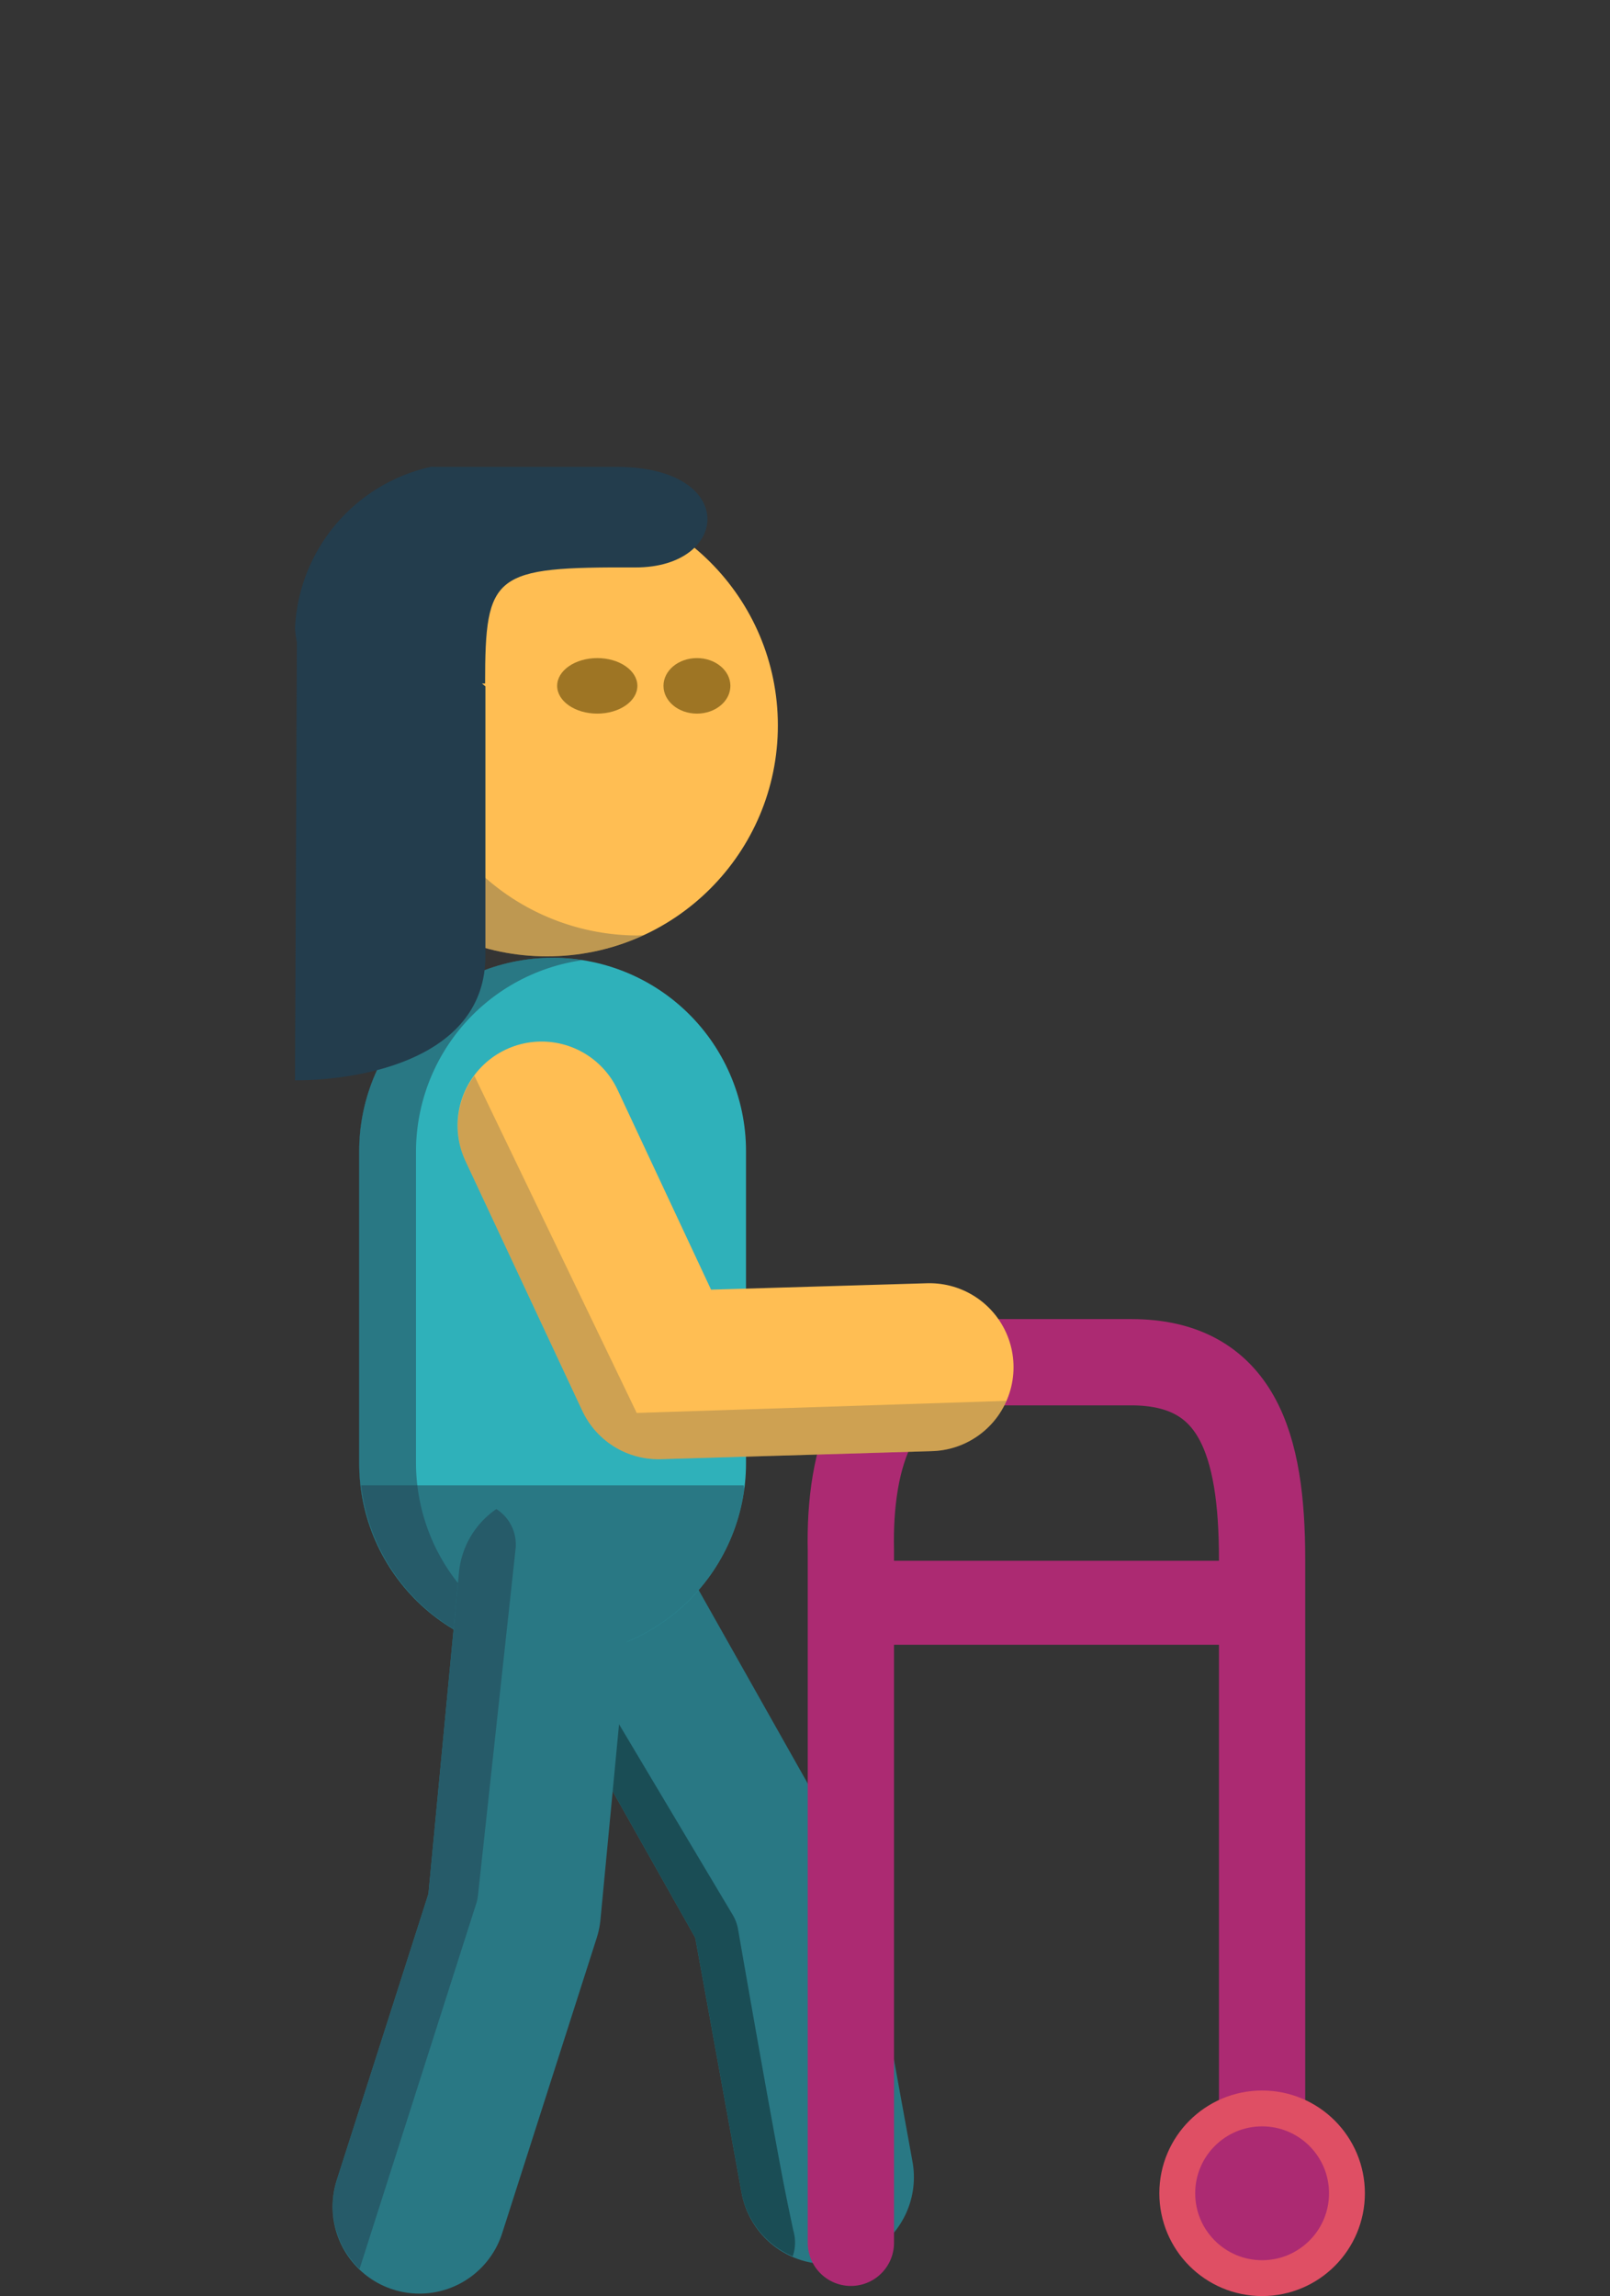 <?xml version="1.0" encoding="UTF-8" standalone="no"?>
<!-- Created with Inkscape (http://www.inkscape.org/) -->

<svg
   width="153.384mm"
   height="218.732mm"
   viewBox="0 0 153.384 218.732"
   version="1.1"
   id="svg1"
   xml:space="preserve"
   inkscape:version="1.3.2 (091e20e, 2023-11-25, custom)"
   sodipodi:docname="plaatjes voor slides.svg"
   xmlns:inkscape="http://www.inkscape.org/namespaces/inkscape"
   xmlns:sodipodi="http://sodipodi.sourceforge.net/DTD/sodipodi-0.dtd"
   xmlns="http://www.w3.org/2000/svg"
   xmlns:svg="http://www.w3.org/2000/svg"><rect x="0" y="0" width="153.384" height="218.732" fill="#333333" stroke="none"/><sodipodi:namedview
     id="namedview1"
     pagecolor="#ffffff"
     bordercolor="#000000"
     borderopacity="0.25"
     inkscape:showpageshadow="2"
     inkscape:pageopacity="0.0"
     inkscape:pagecheckerboard="0"
     inkscape:deskcolor="#d1d1d1"
     inkscape:document-units="mm"
     inkscape:zoom="0.25858552"
     inkscape:cx="5127.8973"
     inkscape:cy="2275.8428"
     inkscape:window-width="1920"
     inkscape:window-height="1017"
     inkscape:window-x="1912"
     inkscape:window-y="-8"
     inkscape:window-maximized="1"
     inkscape:current-layer="layer1" /><defs
     id="defs1" /><g
     inkscape:label="Layer 1"
     inkscape:groupmode="layer"
     id="layer1"
     transform="translate(-1071.515,-546.651)"><rect
       style="fill:#ffffff;fill-opacity:0.004;stroke:none;stroke-width:8;stroke-linecap:round;stroke-linejoin:round;stroke-dasharray:none;stroke-opacity:1"
       id="rect211"
       width="153.384"
       height="218.499"
       x="1071.515"
       y="546.651"
       inkscape:export-filename="mens_met_rollator-4.svg"
       inkscape:export-xdpi="96"
       inkscape:export-ydpi="96" /><g
       id="g211-4"
       transform="translate(13.397,850.071)"
       inkscape:export-filename="mens_met_rollator-4.svg"
       inkscape:export-xdpi="96"
       inkscape:export-ydpi="96"><path
         style="fill:none;fill-opacity:0.584;stroke:#297884;stroke-width:16.55;stroke-linecap:round;stroke-linejoin:round;stroke-dasharray:none;stroke-opacity:1"
         d="m 1109.478,-162.059 22.772,40.392 4.66,25.659"
         id="path38-9"
         sodipodi:nodetypes="ccc" /><g
         id="path60-8"><path
           id="path63-3"
           style="color:#000000;fill:#1a4d55;fill-opacity:1;stroke:none;stroke-linecap:round;stroke-linejoin:round;-inkscape-stroke:none"
           d="m 1107.807,-150.829 a 4,4 0 0 0 -1.337,0.282 l 17.888,31.73 4.412,24.287 a 8.275,8.275 0 0 0 4.866,6.061 4,4 0 0 0 0.058,-2.467 c 0.04,0.134 -0.527,-2.398 -1.062,-5.229 -0.535,-2.83 -1.183,-6.387 -1.805,-9.865 -1.244,-6.956 -2.395,-13.6 -2.395,-13.6 a 4,4 0 0 0 -0.505,-1.365 l -16.627,-27.883 a 4,4 0 0 0 -2.455,-1.83 4,4 0 0 0 -1.037,-0.121 z" /></g><circle
         style="fill:#ffbe53;fill-opacity:1;stroke:none;stroke-width:8;stroke-linecap:round;stroke-linejoin:round;stroke-dasharray:none;stroke-opacity:1"
         id="circle38-4"
         cx="1110.226"
         cy="-234.312"
         r="21.999" /><path
         style="fill:#2fb1ba;fill-opacity:1;stroke:#2fb1ba;stroke-width:36.852;stroke-linecap:round;stroke-linejoin:round;stroke-dasharray:none;stroke-opacity:1"
         d="m 1110.764,-193.75 v 29.725"
         id="path39-7" /><path
         id="path40-8"
         style="fill:#233d4d;fill-opacity:0.296;stroke:none;stroke-width:8;stroke-linecap:round;stroke-linejoin:round;stroke-dasharray:none;stroke-opacity:1"
         d="m 1109.697,-256.273 a 21.999,21.999 0 0 0 -21.47,21.961 21.999,21.999 0 0 0 21.999,21.999 21.999,21.999 0 0 0 9.21,-2.027 21.999,21.999 0 0 1 -0.529,0.038 21.999,21.999 0 0 1 -21.999,-21.999 21.999,21.999 0 0 1 12.788,-19.971 z" /><path
         style="color:#000000;fill:#fad261;fill-opacity:0.584;stroke-linecap:round;stroke-linejoin:round;-inkscape-stroke:none"
         d="m 1174.795,-142.2 v 29.725"
         id="path41-1" /><path
         id="path42-9"
         style="color:#000000;fill:#233d4d;fill-opacity:0.493;stroke-linecap:round;stroke-linejoin:round;-inkscape-stroke:none"
         d="m 1110.751,-212.176 a 18.426,18.426 0 0 0 -18.426,18.426 v 29.725 a 18.426,18.426 0 0 0 18.426,18.426 18.426,18.426 0 0 0 2.831,-0.227 18.426,18.426 0 0 1 -15.831,-18.198 v -29.725 a 18.426,18.426 0 0 1 15.831,-18.198 18.426,18.426 0 0 0 -2.831,-0.227 z" /><path
         id="path43-8"
         style="fill:#233d4d;fill-opacity:0.493;stroke:none;stroke-width:8;stroke-linecap:round;stroke-linejoin:round;stroke-dasharray:none;stroke-opacity:1"
         d="m 1092.523,-161.92 a 18.426,18.426 0 0 0 18.241,16.321 18.426,18.426 0 0 0 18.257,-15.977 l -0.054,-0.344 z" /><path
         style="fill:none;fill-opacity:0.584;stroke:#297884;stroke-width:16.55;stroke-linecap:round;stroke-linejoin:round;stroke-dasharray:none;stroke-opacity:1"
         d="m 1098.079,-93.196 9.007,-28.133 3.004,-31.585"
         id="path44-9"
         sodipodi:nodetypes="ccc" /><path
         style="color:#000000;fill:#fad261;fill-opacity:0.584;stroke-linecap:round;stroke-linejoin:round;-inkscape-stroke:none"
         d="m 1180.221,-142.2 v 29.725"
         id="path45-7" /><ellipse
         style="fill:#594203;fill-opacity:0.584;stroke:none;stroke-width:1.156;stroke-linecap:round;stroke-linejoin:round;stroke-dasharray:none;stroke-opacity:1"
         id="ellipse45-6"
         cx="1115.019"
         cy="-238.083"
         rx="3.821"
         ry="2.645" /><ellipse
         style="fill:#594203;fill-opacity:0.584;stroke:none;stroke-width:1.056;stroke-linecap:round;stroke-linejoin:round;stroke-dasharray:none;stroke-opacity:1"
         id="ellipse46-0"
         cx="1124.515"
         cy="-238.083"
         rx="3.187"
         ry="2.645" /><path
         id="path46-6"
         style="fill:#233d4d;fill-opacity:1;stroke:none;stroke-width:6.02;stroke-linecap:round;stroke-linejoin:round;stroke-dasharray:none;stroke-opacity:1"
         d="m 1099.173,-258.951 c -7.282,1.614 -12.585,7.899 -12.951,15.349 0.035,0.519 0.097,0.975 0.178,1.388 l -0.178,41.712 c 6.556,0 18.14,-2.168 18.14,-11.848 v -25.684 l -0.329,-0.271 0.301,0.003 c 0,-10.511 0.777,-11.117 14.335,-11.061 9.059,0 9.79,-9.581 -1.81,-9.581 l -17.093,5.2e-4 z"
         sodipodi:nodetypes="ccccsccccccc" /><path
         style="fill:none;fill-opacity:1;stroke:#ac2a72;stroke-width:8.219;stroke-linecap:round;stroke-linejoin:round;stroke-dasharray:none;stroke-opacity:1"
         d="m 1139.181,-89.761 v -65.97 c -0.193,-8.699 2.252,-17.918 11.956,-17.918 h 14.754 c 10.124,0 12.464,7.838 12.464,18.732 v 59.454"
         id="path47-5"
         sodipodi:nodetypes="cccccc" /><path
         style="fill:none;fill-opacity:1;stroke:#ac2a72;stroke-width:8;stroke-linecap:round;stroke-linejoin:round;stroke-dasharray:none;stroke-opacity:1"
         d="m 1141.118,-150.736 h 35.3"
         id="path48-2" /><circle
         style="fill:#ac2a72;fill-opacity:1;stroke:#df4f64;stroke-width:3.416;stroke-linecap:round;stroke-linejoin:round;stroke-dasharray:none;stroke-opacity:1"
         id="circle48-2"
         cx="1178.359"
         cy="-94.479"
         r="8.083" /><path
         style="fill:none;fill-opacity:0.584;stroke:#ffbe53;stroke-width:16;stroke-linecap:round;stroke-linejoin:round;stroke-dasharray:none;stroke-opacity:1"
         d="m 1109.714,-196.198 11.127,23.789 25.836,-0.767"
         id="path49-6"
         sodipodi:nodetypes="ccc" /><g
         id="g50-5"
         transform="translate(730.561)"><path
           style="color:#000000;fill:#2fb1ba;stroke-linecap:round;stroke-linejoin:round;-inkscape-stroke:none"
           d="m 380.203,-193.75 v 29.725"
           id="path50-6" /></g><path
         id="path58-3"
         style="color:#000000;fill:#265b69;fill-opacity:1;stroke-linecap:round;stroke-linejoin:round;-inkscape-stroke:none"
         d="m 1105.403,-159.66 a 8.275,8.275 0 0 0 -3.552,5.963 l -2.918,30.695 -8.734,27.283 a 8.275,8.275 0 0 0 2.174,8.441 l 11.116,-34.801 a 4,4 0 0 0 0.166,-0.785 l 3.582,-32.998 a 4,4 0 0 0 -1.833,-3.799 z" /><path
         id="path187-3"
         style="color:#000000;fill:#233d4d;fill-opacity:0.22;stroke-linecap:round;stroke-linejoin:round;-inkscape-stroke:none"
         d="m 1103.313,-200.94 a 8,8 0 0 0 -0.846,8.132 l 11.127,23.789 a 8.001,8.001 0 0 0 7.484,4.607 l 25.836,-0.767 a 8,8 0 0 0 7.085,-4.789 l -35.22,1.152 z" /></g></g></svg>
